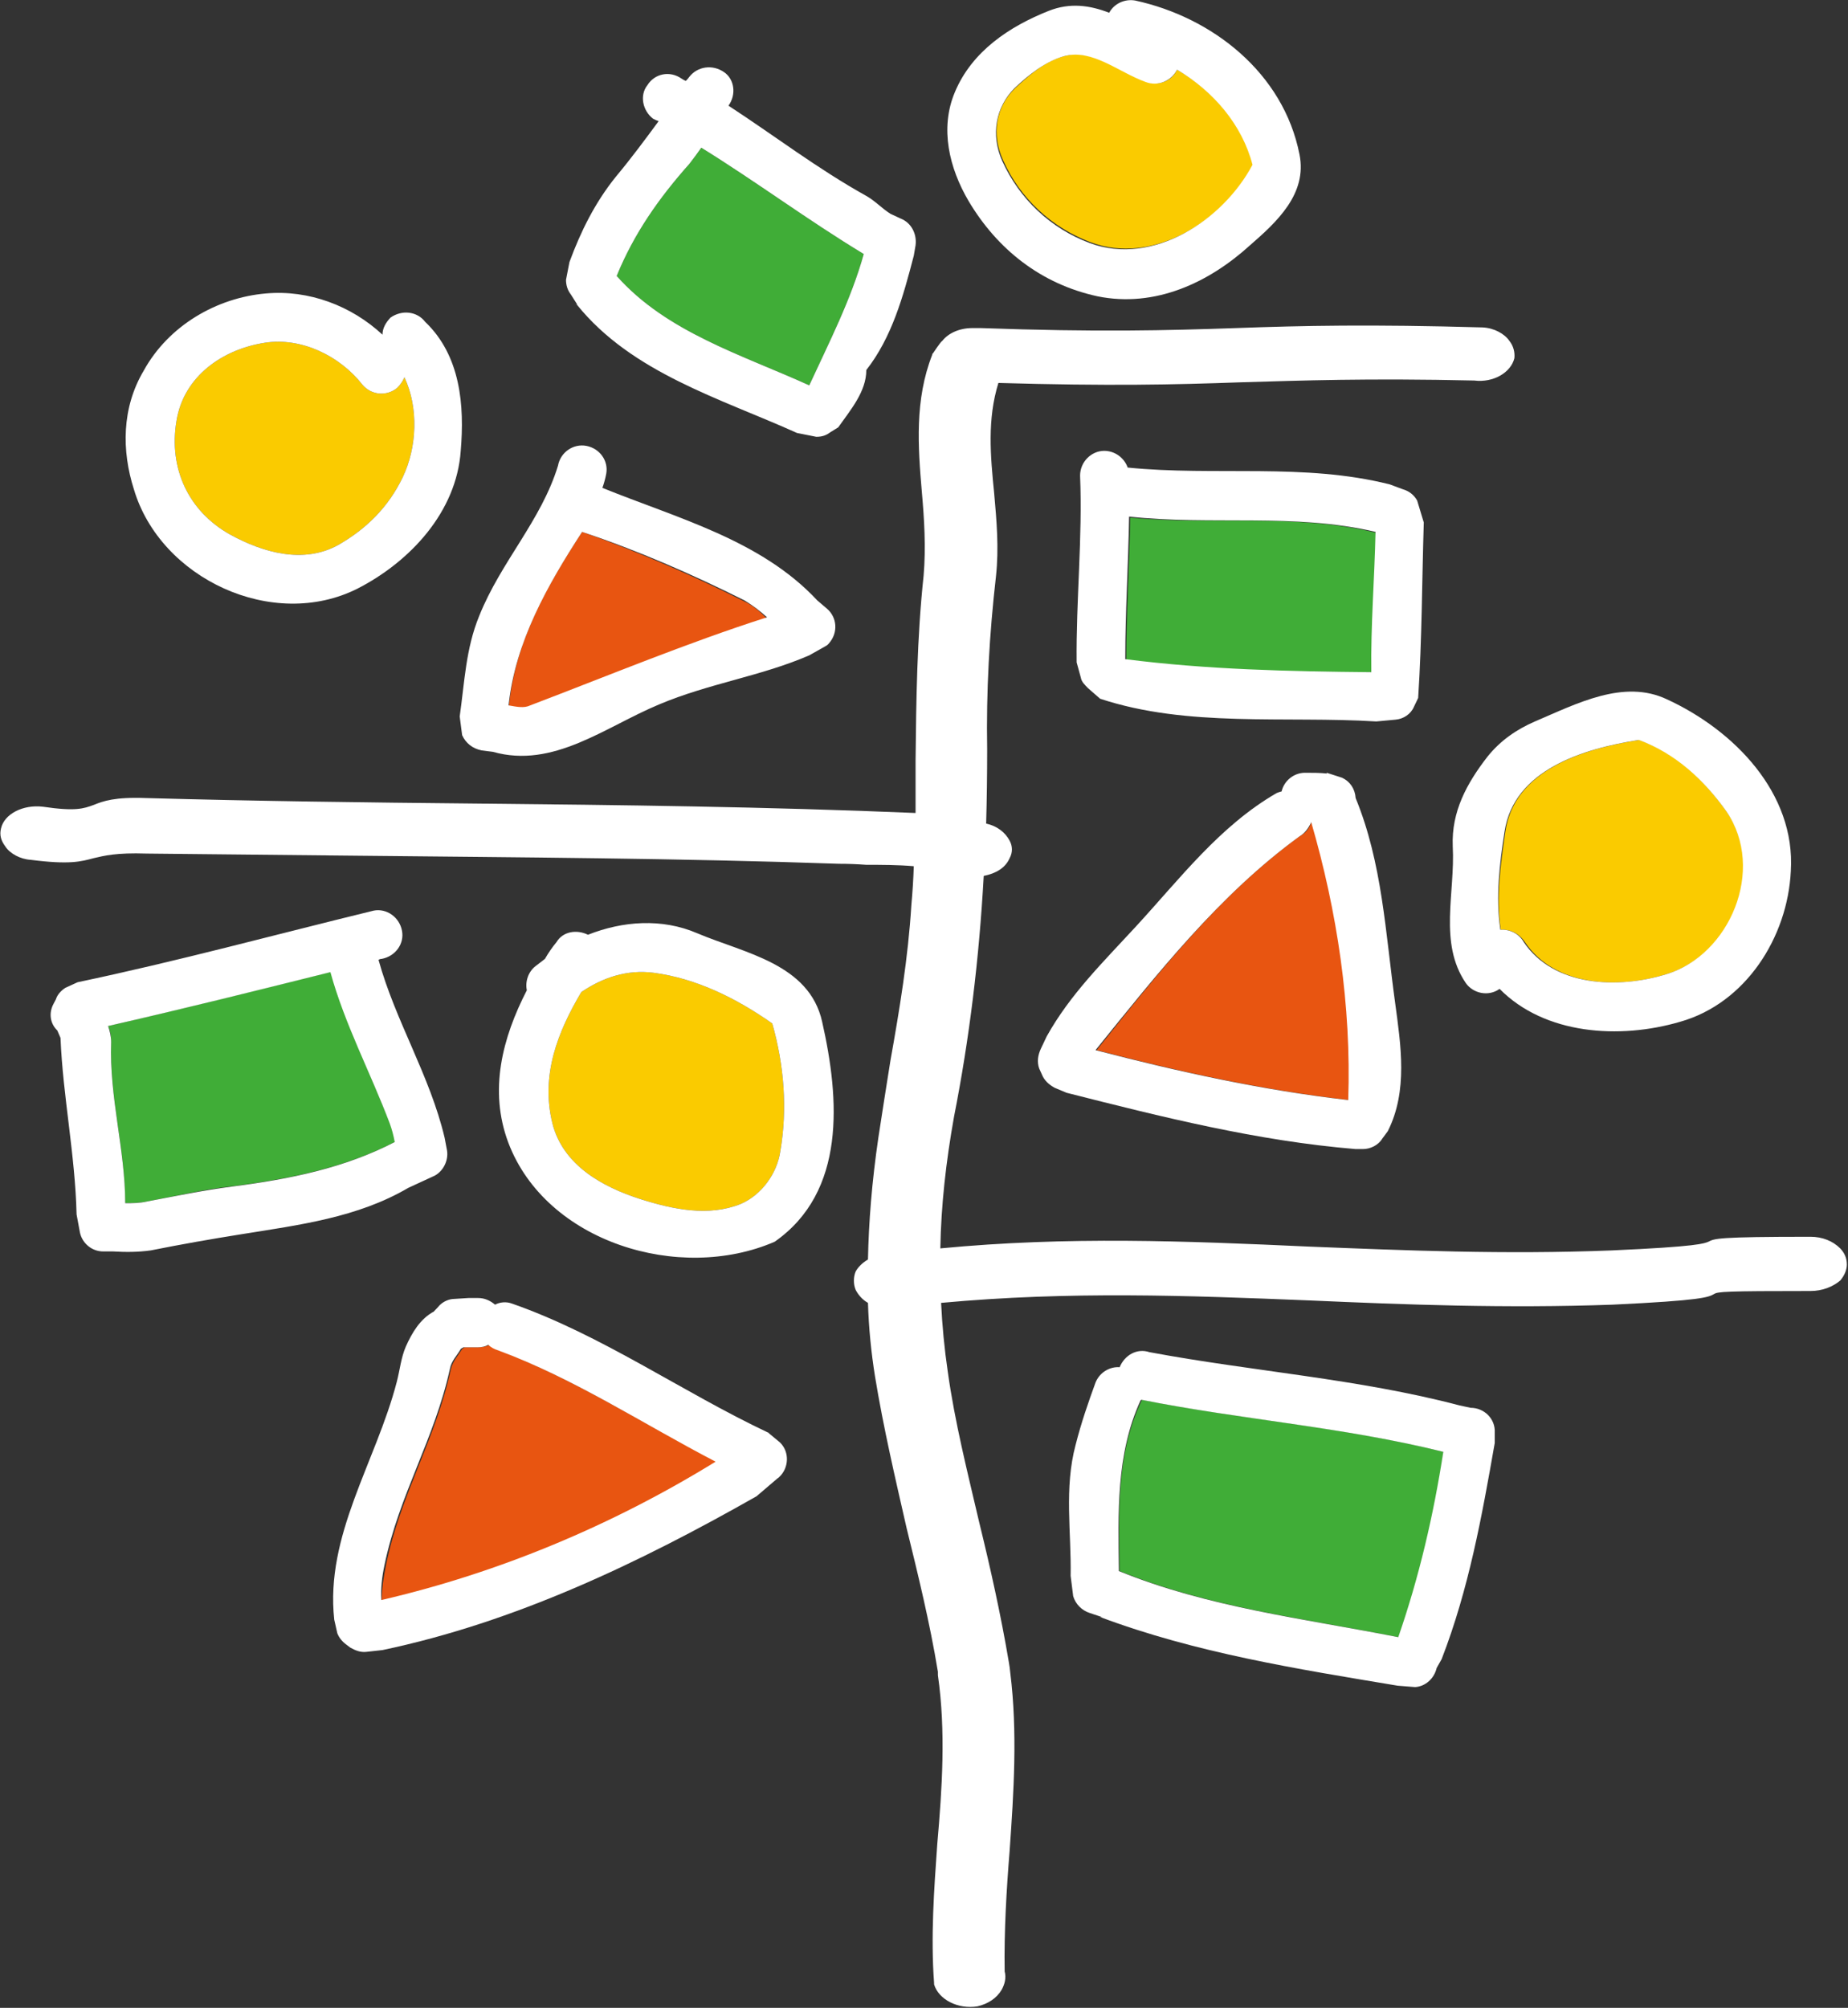 <svg version="1.2" xmlns="http://www.w3.org/2000/svg" viewBox="0 0 1448 1573" width="1448" height="1573">
	<rect x="0" y="0" width="1448" height="1573" fill="#333333" stroke="none"/>
	<title>2345</title>
	<defs>
		<clipPath clipPathUnits="userSpaceOnUse" id="cp1">
			<path d="m-3133.62-2973.45h10620.54v7516.34h-10620.54z"/>
		</clipPath>
	</defs>
	<style>
		.s0 { fill: #e85511 } 
		.s1 { fill: #facb00 } 
		.s2 { fill: #40ad37 } 
		.s3 { fill: #ffffff } 
	</style>
	<g id="Clip-Path: Clip-Path: Page 1" clip-path="url(#cp1)">
		<g id="Clip-Path: Page 1">
			<g id="Page 1">
				<path id="Path 5" class="s0" d="m415.8 553.1c-4.9 1.9-10.7 1.4-17 0 4.9-50.4 29.6-93.9 57.3-136.4 43.5 15.4 85.2 33.4 126.8 54.3 7.1 3.2 12.6 8.2 17.8 13.4-62.5 19.4-121.9 44.6-184.9 68.7zm-116.7 701.2c0-9.5 1.4-18.3 3.3-27.9 11.2-55.3 38.9-98.3 50.9-153.9 1.4-5.8 5.3-10.2 8.8-15.6l1.9-1.4h10.7q5.2 0 9.1-1.9 3 3.3 7.3 4.3c60 22.8 113.7 58.1 170.4 87.2-80.8 49.8-169.5 87.6-262.4 109.2zm758.2-392.5c-66.8-7.6-133.1-22.2-198-39.1 47.9-60 96.4-121.9 158.8-167.4 5-2.5 8.3-6.9 9.3-11.2h0.9c20 69.8 31.5 143.8 29 217.7z"/>
				<path id="Path 6" class="s1" d="m786.1 125.8c-9.6-20.8-5.7-42.2 9.3-56.7 11.5-10.7 24.1-21.6 38.7-25.2 22.4-6.3 42.7 12.6 64.1 20 9.5 3.9 20.2-0.5 24.1-9.3 28.5 16.4 50.9 42.7 60 74.5-23.6 43.6-78.9 79.4-128.2 60.5-30.2-11.5-54.8-34.2-68-63.8zm-647.8 203.8c5.8-35.3 36.7-56.1 69.3-61.1 28.5-4.4 58.6 10.2 76.4 32.9 6.9 8.2 18.9 9.3 27.2 2.5q3.7-3.7 5.7-8.3c11.2 23.9 9.9 54.8-1.4 78.4-11.2 23.3-28.4 40.3-50.4 52.9-27.1 15-58.6 6.3-85.1-8.3-32.4-18.3-48-51.7-41.7-89zm1167.4 433.6c-37.2 11.5-87.1 10.2-110.9-25.2-4.6-6.8-11.5-10.1-18.9-9.6-3.8-25.7 0-51.7 3.6-76.9 7.1-48.5 61.3-65 104.9-71.8 29.6 10.7 50.9 31.5 68.5 56.1 31.7 45.5 3.2 112.4-47.2 127.4zm-694.3 138.9c-2.5 17-14.5 34-31 41.1-25.2 10.1-52.8 4.4-78.9-3.9-29.5-9.5-60.5-26.5-68.7-59.4-9.3-37.8 4.4-71.8 22.7-102.7 17-11.5 35.9-17.8 56.7-15.1 33.4 4.4 64.9 20 92.9 39.7 9.3 32.6 12 66.9 6.3 100.3z"/>
				<path id="Path 7" class="s2" d="m634.1 301.9c-53.1-24.1-111.7-41.6-150.9-85.7 13.4-32.9 32.9-60.8 57-87.9q4.9-6.3 9.3-12.6c43 26.6 83.8 57 127.3 83.3-10.1 36.1-27.1 69-42.7 102.9zm444.6 115.6c-1.4 36.5-3.9 72.6-3.3 109.1-64.1 0-129.3-1.1-192.9-9.4 0-37.2 2.5-74.5 3.1-111.7 63.8 6.3 129.2-3.8 193.1 12zm17 865.1c-73.2-14.6-148.2-23.3-218.4-51.8-0.5-45.2-3-91.5 17.3-133.7q0 0 0-0.5c78.6 15.6 158.9 21.3 236.4 40.8-6.9 49.3-18.4 98-35.3 145.2zm-912.7-353.4c-23.3 2.5-44.7 7.7-68 12.1-5.7 1.1-11.5 1.1-16.9 1.1 0-42.2-12.6-83.9-11-126 0-4.4-0.5-9.1-2.5-12.6 58.7-13.5 116.7-28 174.8-42.5 11.2 41.1 30.9 78.9 46 118.6q3.3 7.1 4.4 14.5c-39.2 20.3-82.5 29.1-126.8 34.8z"/>
				<path id="Path 8" fill-rule="evenodd" class="s3" d="m1447.1 990.6c0 4.3-1.9 8.7-5.2 12.6-5.8 4.9-14 8.2-23.3 8.2-67.4 0-72.6 0.5-75.6 2.4-4.4 2.5-9.6 5-79.4 8.3-84.1 3-162.2 0-237.2-3.3-96.5-3.9-188-7.4-289 1.9q1.3 27.1 5.2 53.7c5.5 39.7 15.6 79.4 24.6 118 8.8 35.9 17 72.6 23.3 109.9l0.6 3.8 0.5 4.4c5.8 46.6 2.7 93.9-0.5 139.4-2.5 31-4.4 63-3.9 94.5 1.4 5.2 0 10.2-2.4 14.5-3.9 6.6-10.7 11-18.9 12.9-15.1 2.5-30.4-5.2-34-17.2v-1.1c-2.7-36.2 0-73.5 2.5-108.8 3.8-43.5 6.8-88.2 0.5-132.3v-2.7c-6.3-38.4-15.6-76.2-24.6-112.9-8.8-38.6-18.1-78.3-24.7-118.6-3-18.9-4.9-37.8-5.5-57.5-4.4-2.5-7.6-6.3-9.6-10.1-1.9-4.4-1.9-10.2 0-14.6q3.1-5.4 9.6-9.3c0.6-29 3-60.5 8.2-95.8 3.1-20.3 6.3-40.6 9.4-60 7.1-39.7 13.9-80.8 16.4-121.9q1.4-15.1 1.9-30.4c-12.6-1.1-25.2-1.1-37.2-1.1q-10.7-0.8-21.4-0.8c-125.5-4.4-252.3-5-374.7-6.3l-167.7-1.7c-24.1-0.8-33.4 1.7-41.6 3.6-10.1 2.7-18.9 5.2-49.3 1.3-8.2-0.5-16.4-4.9-20-10.6-3.3-4.4-4.6-8.8-3.3-14 2.5-11.2 17-18.9 32.9-17 25.7 3.8 32 1.4 39.7-1.4 7.4-3 16.4-6.3 40.8-5.4 86 2.4 172.9 3.5 257.5 4.3 112.9 1.1 229.5 2.5 345.7 7.4q0-20.8 0-40.8c0.5-47.4 1.1-96.7 6.3-145.1 1.9-22.2 0.5-44.4-1.4-65.8-3-35.3-5.7-72 8.2-107.4v-0.5l0.6-0.6c0 0 6.3-9.5 7.1-9.5 4.9-6.3 13.7-10.2 23.8-10.2h6.3c92.1 3.3 145.2 1.9 200.5 0 51.8-1.9 104.9-3 193.1-0.5 8.8 0.5 17 4.9 20.9 10.7 3 3.8 4.3 8.7 3.8 13.4-2.7 11.2-16.4 19.4-31.5 17.5-84.1-1.9-134.5 0-183 1.4-53.1 1.9-102.7 3-189.8 0.5-8.8 28.5-6.3 56.7-3.3 86.6 1.9 21.4 3.8 42.7 1.4 64.9-5.2 45.5-7.7 90.1-6.9 135.6q0 29.8-0.8 58.1c8.8 1.9 15.1 7.1 18.4 13.4 2.4 4.4 2.4 9.3 0 13.7-3.3 7.6-10.7 12-20.3 13.9-3.6 65-11.2 127.4-23.3 188.8-6.3 35.3-10.1 69.3-10.7 103 100.3-9.6 192.3-5.8 289-1.4 75.6 3 153.1 6.3 236.9 3 68.2-3 72.6-5.5 75.9-6.8 4.9-2.5 6.9-3.9 80-3.9 9.3 0 17.5 3.3 23.3 9.1 3.3 3.5 5.2 7.4 5.2 12.6zm-584.3-442.7q-0.5 0-0.5 0zm267.3 751.1v0.8c0 0 0 0 0-0.8zm-267.3-751.1q-0.6 0-0.6 0zm267.4 751.1v0.8c0 0 0 0 0-0.8z"/>
				<path id="Path 9" fill-rule="evenodd" class="s3" d="m644.2 800.5c13.7 60.5 18.9 133.1-37.2 172.3-74.5 32.3-179.1 0.5-208.7-77.6-15.4-41-4.7-82.1 14.5-119.4-1.4-6.8 1.1-14.5 6.8-18.9q3.9-3 7.4-5.7 3.9-6.9 9.1-13.2c4.9-8.2 15.6-10.1 24.6-5.7 27.1-10.7 57.8-13.2 85.8-1.1 36.9 15.6 87.6 23.8 97.7 69.3zm-39.1 1.3c-28-19.7-59.5-35.3-92.9-39.7-20.8-2.7-39.7 3.6-56.7 15.1-18.3 30.9-32 64.9-22.7 102.7 8.2 32.9 39.2 49.9 68.7 59.4 26.1 8.3 53.7 14 78.9 3.9 16.5-7.1 28.5-24.1 31-41.1 5.7-33.4 3-67.7-6.3-100.3zm-285.2 128.8c-39.7 23.3-85.2 29-131.2 36.4-23.8 3.8-46 7.7-70.6 12.6-10.2 1.4-19.5 1.4-29.6 0.8h-7.7c-8.8 0-16.2-6.3-18.1-14.5l-2.7-14.5c-1.1-46.8-10.7-92.3-12.6-138.3l-2.5-5.8c-5.7-5.5-6.8-13.7-3-20.8l1.9-3.6c1.1-3.8 4.4-7.1 7.4-9l9.6-4.4c78.1-16.4 154.5-37.2 232-56.1 10.1-2 20.3 5.2 22.2 15.9 1.9 10.1-5.2 19.9-15.9 21.9q-1.4 0-2.5 0.8c13.2 47.9 40.3 90.7 51.8 139.4l1.9 10.1c1.1 7.4-2.7 15.7-9.6 19.5zm-10.6-35.9q-1.4-7.7-3.9-14.5c-15-39.7-35.3-77.8-46.5-118.6-58.1 14.5-116.2 29-174.2 42.2 1.3 3.8 2.4 8.2 2.4 12.6-1.6 43 11 84.1 11 126.2 5.5 0 11.2 0 17-1.3 23.2-4.4 44.1-8.8 67.3-11.8 45-5.8 87.7-14.5 126.9-34.8zm550.5-662.6c-44.1-9.6-78.3-36.7-100.8-74.5-15.3-26-22.7-57-10.9-85.2 13.4-32.3 43-51.7 73.4-63.8 17-6.8 32.6-4.4 47.6 1.4 3.9-7.2 12.1-11 20.3-9.6 60.5 13.1 116.2 56.7 128.8 120.5 6.3 31-17.9 53.1-38.7 71.2-32 29.1-74.2 49.3-119.7 40zm-5.7-41.6c49.3 18.1 104.1-17.8 127.3-61.4-8.2-31.5-30.6-57.5-59.1-74.5-4.4 8.8-15.1 13.4-24.7 9.6-21.3-7.7-41.6-26-63.5-20.3-14.5 3.9-28 14.6-39.2 25.2-14.5 14.6-18.9 36.2-9.6 57 13.4 29.6 37.8 52.9 68.8 64.4z"/>
				<path id="Path 10" fill-rule="evenodd" class="s3" d="m717.4 192.1l-1.4 8.2c-8.2 31.5-17 63.8-37.2 89.6 0 17-12.6 31.5-22 44.9l-6.3 3.9c-3.2 2.4-6.3 3.5-10.9 3.5l-15.1-3c-60.2-27.1-129.3-47.1-172.3-100.3-0.5 0-0.5-0.2-0.5-0.8q0.3 0.3 0.5 0.8 0 0 0.3 0l-5.2-8.2q-3.8-4.9-3.8-11.5l2.7-13.9c8.8-23.9 20-46.6 36.4-66.9 12.1-14.5 22.8-29 33.5-43.5q-2-0.6-4.4-1.9c-8.2-6.3-10.7-18.4-4.4-26.3 5.7-9.1 17.5-11.5 26.6-5.2q1.9 1.3 3.5 1.9 1.4-1.4 2.8-3.3c6.3-8 18-9.9 27.1-3.6 8.2 5.5 9.8 17.6 3.5 26.3 36.2 23.6 69.6 49.3 108 70.7 6.8 3.8 12 9.6 18.9 14l8.2 3.8c8.2 3.3 12.6 12 11.5 20.8zm-40.6 6.9c-43.5-26.3-84.3-56.7-127.3-83.3q-4.4 6.3-9.3 12.6c-24.1 27.1-43.6 55-57 87.9 39.2 44.1 97.8 61.6 150.9 85.7 15.6-33.9 32.6-66.8 42.7-102.9zm-571.9 184.3c-9.6-30.1-9.6-63.8 7.7-92.9 19.4-35.3 57.2-57.2 95.8-60.5 33.5-3 66.9 9.6 91.3 32.3 0-5.2 2.7-9.6 6.3-13.4 9-6.3 20.8-4.9 27.1 3.3 27.9 26.6 30.9 65.7 27.9 101.1-3.3 47.9-39.7 86.8-80.8 107.9-66.3 33.4-154.5-7.7-175.3-77.8zm75.1 35.3c26.5 14.6 58 23.3 85.1 8.3 22-12.6 39.2-29.6 50.4-52.9 11.3-23.6 12.6-54.5 1.4-78.4q-2 4.6-5.7 8.3c-8.3 6.8-20.3 5.7-27.2-2.5-17.8-22.7-47.9-37.3-76.4-32.9-32.6 5-63.5 25.8-69.3 61.1-6.3 37.3 9.3 70.7 41.7 89z"/>
				<path id="Path 11" fill-rule="evenodd" class="s3" d="m647.8 476.7c8.2 6.9 9 18.9 1.9 27.1-1.1 1.4-1.9 1.9-3 2.5l-12.6 7.1c-37.8 16.4-78.3 21.9-117.5 38.4-42.7 17.8-83 50.6-130.4 37.2l-8.7-1.1c-7.2-1.4-12.6-5.7-15.4-12l-1.9-14.6c3.8-26.5 4.7-53.1 15.3-78.8 17-42.5 48.5-74.5 61.7-117.6 1.9-10.6 12-17.5 22.2-15.6 10.6 2 17.5 11.8 15.6 21.9q-1.1 5.8-3 11c58.6 23.8 124.3 40.8 168.4 88.2zm-46.8 6.9c-5.5-5-11.3-9.4-17.6-13.2-41.6-20.8-83.8-39.2-127.3-53.7-27.1 41.7-52.3 86-57.6 135.9 6.3 1.1 12.1 2.4 17 0 63.3-24.1 122.5-48.8 185.5-69zm0.8 638.7l9.3 7.7c7.7 7.4 7.1 20-0.5 27.1-0.6 0.6-0.6 0.6-1.4 1.1l-16.4 14c-92.1 52.3-189 98.6-293.1 120.5l-12.6 1.4c-4.4 0.5-8.3-0.9-12.6-3.3l-3.3-2.5q-5-3.8-6.9-8.8l-2.4-10.6c-7.2-66.3 32.6-123.3 49-186.3 2.5-9.6 3.3-18.9 7.1-27.7 4.9-10.9 11.2-21.6 21.9-27.4l3.3-3.5c2.5-3.3 6.9-5.8 11.2-6.3l12.6-0.8h7.7c4.9 0 9.3 1.9 13.2 5.2 3.8-2 8.7-2.5 13.1-0.9 70.7 24.7 133.1 69.1 200.8 101.1zm0.5 0q0 0 0.6 0.6-0.6-0.6-1.1-0.6zm-41.6 22.8c-57-29.6-110.4-65-170.4-87.2q-4.4-1.3-7.7-4.3-3.5 1.9-8.2 1.9h-11.2l-2 1.1c-3 5.2-7.6 9.6-8.7 15.9-12.1 55-39.7 98.3-51.2 153.4-2 9.3-3.1 18.9-2.5 27.6 92-21.3 181.1-58.6 261.9-108.4zm322.9-778.8c68.8 6.9 138.1-3.8 205.4 13.2l10.2 3.8c4.9 1.4 8.7 4.4 11.2 8.8l5.2 17.2c-1.4 45.2-1.4 91.5-4.4 137.5l-3.3 6.9c-2.4 5.7-8.2 9.6-14.5 10.1l-15 1.4c-71.8-4.4-147.7 4.9-216.4-17.8l-9.4-8.2c-2.4-2.5-5.2-5-5.7-8.3l-3.3-12c-0.5-48.5 4.7-97.8 2.7-146.3 0-10.7 8.8-19.4 18.9-19.4 8.3 0 15.7 5.4 18.4 13.1zm1.1 38.4c-0.6 37.2-3 74.5-3 111.7 64.1 8.2 128.4 9.6 192.8 10.2-0.5-36.7 2.5-73.2 3.3-109.9-63.3-15-128.7-4.9-193.1-12zm-282.4 718.2q0.5 0 0.5 0 0 0-0.5 0z"/>
				<path id="Path 12" fill-rule="evenodd" class="s3" d="m1062.2 900.2c-76.9-6.3-152-25.2-226.5-44.1l-9.3-3.9c-4.4-2.4-8.2-5.7-10.1-10.6l-2-4.4c-1.9-5.2-1.1-10.7 1.4-15.9l4.4-9.3c18.3-32.9 44.1-58.1 69.8-86 34.8-37.8 65.8-78.9 110.4-104.7q1.9-0.8 3.9-1.3c1.9-8.3 9.6-14.6 18.3-14.6 6.2 0 11.6 0 17.3 0.6-0.2-0.1-0.3-0.2-0.3-0.6l12.1 3.9c6.3 3 10.1 8.7 10.6 15.9 20.9 50.9 23.3 105.1 31 160.8 4.4 32.8 10.1 68.7-5.8 100.2l-4.3 5.8c-3.1 5.2-9.4 8.2-15.1 8.2zm-22.5-294.2q0.1 0 0.3 0-0.1 0-0.3 0zm-12.3 38.1c-1.9 4.3-4.9 8.7-9.3 11.2-62.5 45.5-111.2 107.4-159.7 167.4 64.9 16.9 131.2 31.5 198 39.1 2.5-73.9-8.7-147.9-29-217.7zm375.8 38.3c-2.5 51.8-35.3 103.6-86.8 118.1-47.4 13.9-106 10.1-141.4-25.8-8.7 6.3-20.8 3.6-26.5-4.6-21.4-31.5-8.2-70.7-10.2-107.1-1.1-27.2 11-49.3 27.2-70.2 10.1-12.6 22.7-21.3 37.2-27.6 32.9-14 69.6-33.4 103.5-17.3 52.4 24.1 100.8 73.4 97 134.5zm-50.4-46.6c-17.5-24.6-39.7-45.4-68.7-56.1-43.6 6.8-97.8 23.3-105.2 71.8-3.9 25.2-7.1 51.2-3.3 76.9 7.1-0.5 14.5 2.8 18.3 9.6 23.9 35.4 74.5 36.7 111.8 25.2 49.6-15 78.1-81.9 47.1-127.4zm-181.6 486.5v8.2c-10.1 57.6-20.3 114.3-41.6 169.3l-3.9 6.9c-1.9 8.2-8.7 14.5-16.9 15l-13.7-1.1c-78.6-13.1-158-25.6-233.4-53.9q0.8 0.2 1.9 0.2l-9.6-3.2c-6.3-2-11.2-6.9-13.1-13.2l-2-15.9c0.6-34.5-5.2-68.7 3.9-102.7 4.4-17.3 9.8-32.9 15.6-48.8 3.3-8.2 11.5-12.6 18.9-12 3.8-9.3 13.4-15.1 23.3-11.8 80.8 15.1 163.5 20.8 242.9 41.7l8.8 1.9c10.7 0 19.5 8.7 18.9 19.4zm-309.5 144.4q-0.4-0.1-0.8-0.3 0.4 0.2 0.8 0.3zm-3.3-1.1q1.1 0.5 2.5 0.8-1.4-0.3-2.5-0.8zm272.5-128.2c-78.3-19.5-158.3-25.2-236.6-40.8l-0.6 0.5c-19.4 42.2-17.5 88.5-17 133.7 69.9 28.5 144.9 37.2 218.9 51.8 16.4-47.2 27.7-95.9 35.3-145.2z"/>
			</g>
		</g>
	</g>
</svg>